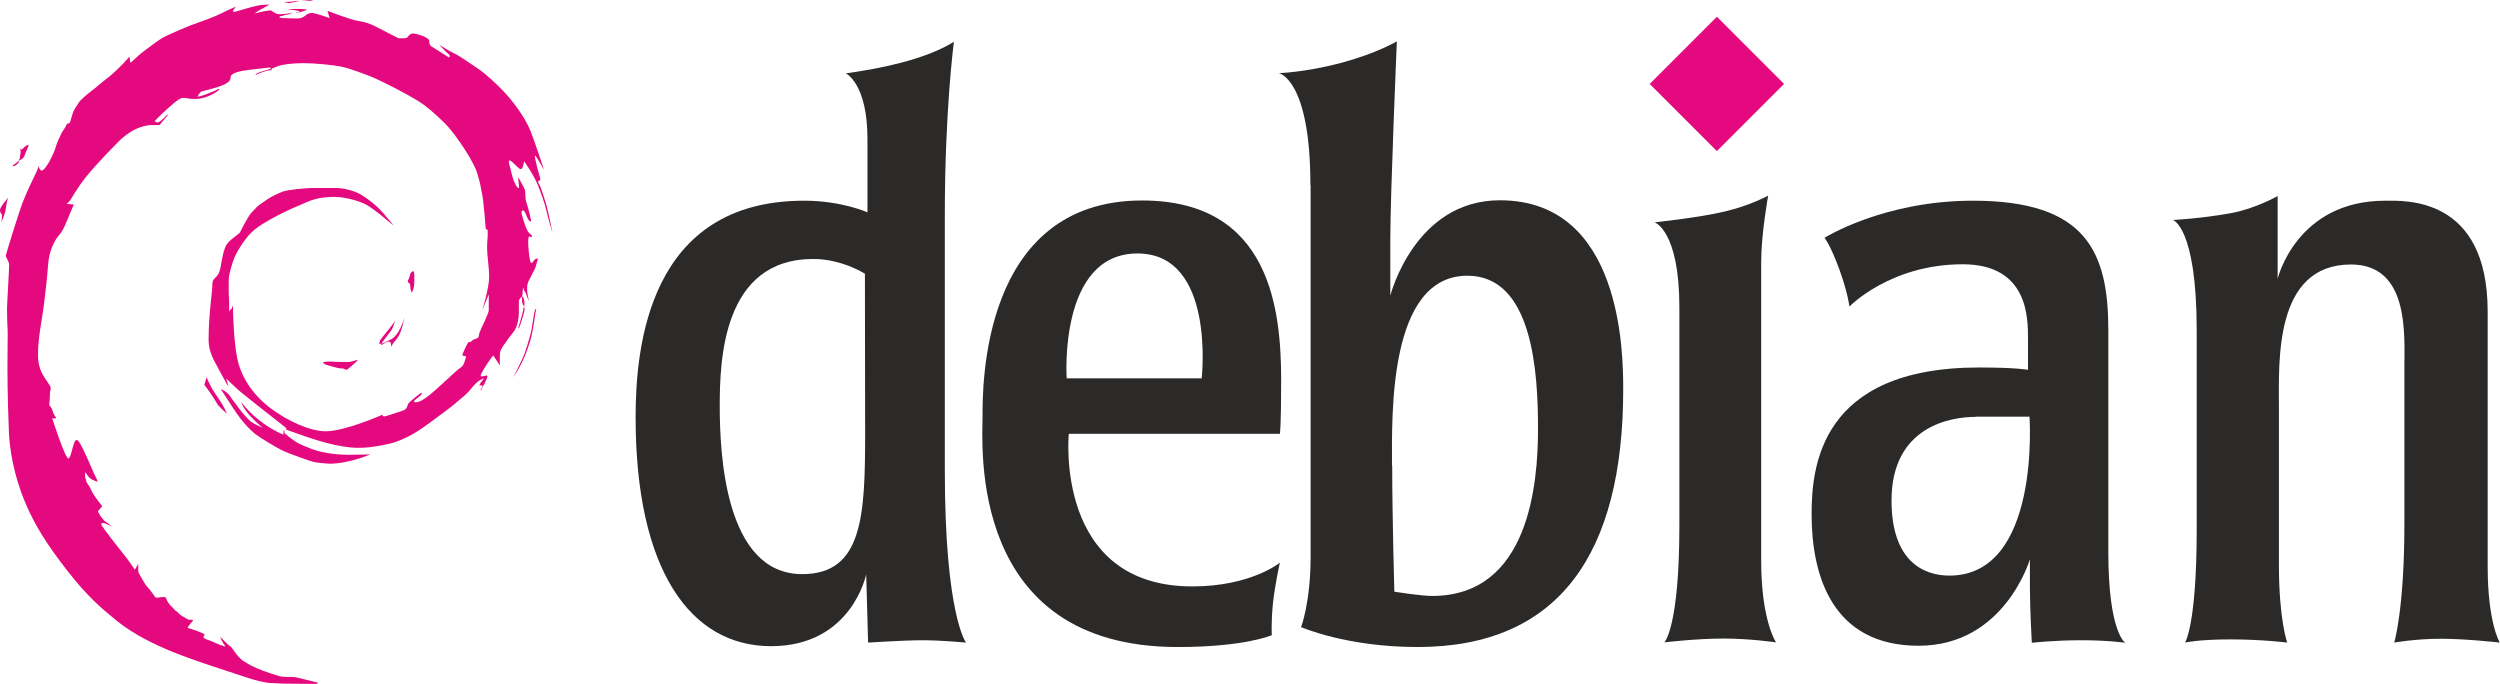 <?xml version="1.0" encoding="UTF-8"?>
<!DOCTYPE svg PUBLIC "-//W3C//DTD SVG 1.1//EN" "http://www.w3.org/Graphics/SVG/1.1/DTD/svg11.dtd">
<!-- Creator: CorelDRAW X6 -->
<svg xmlns="http://www.w3.org/2000/svg" xml:space="preserve" width="144.432mm" height="39.511mm" version="1.1" style="shape-rendering:geometricPrecision; text-rendering:geometricPrecision; image-rendering:optimizeQuality; fill-rule:evenodd; clip-rule:evenodd"
viewBox="0 0 11796 3227"
 xmlns:xlink="http://www.w3.org/1999/xlink">
 <defs>
  <style type="text/css">
   <![CDATA[
    .fil0 {fill:#2B2A29}
    .fil1 {fill:#E5097F}
   ]]>
  </style>
 </defs>
 <g id="Ebene_x0020_1">
  <path class="fil0" d="M10252 1038c0,0 129,-6 273,-32 117,-21 222,-81 222,-81l0 390c0,0 88,-368 508,-368 91,0 483,-22 483,523 0,25 0,1080 0,1203 0,266 57,359 57,359 0,0 -159,-18 -278,-18 -119,0 -220,18 -220,18 0,0 48,-157 48,-558 0,-207 0,-591 0,-743 0,-151 24,-483 -252,-483 -364,0 -340,459 -340,673 0,213 0,673 0,746 0,256 39,365 39,365 0,0 -118,-15 -268,-15 -150,0 -214,15 -214,15 0,0 55,-82 55,-533 0,-451 0,-768 0,-940 0,-492 -114,-522 -114,-522z"/>
  <polygon class="fil1" points="8101,79 8418,396 8101,713 7784,396 "/>
  <path class="fil0" d="M8310 2647c0,-121 0,-1273 0,-1409 0,-135 33,-315 33,-315 0,0 -85,47 -205,75 -120,29 -331,51 -331,51 0,0 117,38 117,401 0,199 0,904 0,1029 0,484 -71,552 -71,552 0,0 152,-18 278,-18 127,0 249,18 249,18 0,0 -70,-103 -70,-385z"/>
  <path class="fil0" d="M8726 1444c0,0 -8,-66 -48,-175 -40,-110 -69,-147 -69,-147 0,0 278,-175 700,-175 533,0 639,239 639,610l0 1047c0,381 80,429 80,429 0,0 -79,-12 -207,-12 -129,0 -234,12 -234,12 0,0 -9,-160 -9,-260l0 -134c0,0 -119,408 -525,408 -406,0 -505,-328 -505,-620 0,-219 36,-693 790,-693 178,0 231,11 231,11l0 -146c0,-95 3,-352 -308,-352 -342,0 -534,199 -534,199zm596 522l254 0c0,0 54,750 -378,750 -121,0 -273,-67 -273,-354 0,-355 286,-395 397,-395z"/>
  <path class="fil0" d="M6184 873l0 1755c0,214 -45,331 -45,331 0,0 214,94 549,94 670,0 971,-443 971,-1216 0,-169 -5,-892 -582,-892 -403,0 -517,450 -517,450l0 -266c0,-210 31,-934 31,-934 0,0 -93,56 -264,102 -171,45 -293,48 -293,48 0,0 149,27 149,528zm385 1325c0,238 10,594 10,594 0,0 127,20 178,20 458,0 500,-529 500,-789 0,-260 -23,-722 -333,-722 -375,0 -356,660 -356,897z"/>
  <path class="fil0" d="M6039 2655c0,0 -23,101 -33,194 -9,94 -5,148 -5,148 0,0 -126,56 -444,56 -992,0 -921,-953 -921,-1087 0,-134 -9,-1020 753,-1020 607,0 656,518 656,850 0,220 -6,251 -6,251l-996 0c0,0 -71,720 583,720 277,0 413,-112 413,-112zm-1006 -870l637 0c0,0 67,-589 -303,-589 -374,0 -334,589 -334,589z"/>
  <path class="fil0" d="M4501 196c0,0 -43,323 -43,818l0 1204c0,683 100,814 100,814 0,0 -118,-11 -204,-11 -86,0 -258,11 -258,11l-9 -322c0,0 -68,339 -449,339 -381,0 -639,-360 -639,-1080 0,-333 62,-1022 795,-1022 178,0 299,55 299,55l0 -347c0,-261 -102,-309 -102,-309 0,0 161,-20 304,-62 143,-42 207,-88 207,-88zm-421 1095c0,0 -107,-69 -243,-69 -427,0 -441,477 -441,694 0,217 22,793 389,793 286,0 297,-275 297,-667l-1 -751z"/>
  <path class="fil1" d="M1942 1381c0,0 13,-14 13,-55 0,-41 -1,-46 -6,-46 -6,0 -14,9 -16,23 -1,9 -9,19 -9,25 0,6 11,8 11,16 0,21 8,38 8,38z"/>
  <path class="fil1" d="M1524 1710c0,9 34,17 64,25 30,7 25,1 34,5 9,4 13,8 20,1 7,-7 53,-43 45,-43 -8,0 -20,10 -50,10 -52,0 -69,-2 -83,-2 -15,0 -30,2 -30,5z"/>
  <path class="fil1" d="M1497 3227c0,0 -78,-1 -131,-1 -52,0 -68,-3 -81,-3 -13,0 -27,-1 -61,-9 -34,-8 -65,-19 -87,-26 -22,-7 -83,-27 -124,-41 -41,-13 -151,-51 -216,-78 -65,-28 -163,-73 -244,-138 -81,-66 -141,-117 -237,-240 -96,-123 -151,-214 -189,-301 -39,-87 -79,-215 -85,-349 -2,-40 -7,-189 -7,-302 0,-113 2,-150 1,-178 -2,-28 -3,-77 -3,-104 0,-27 10,-180 10,-209 0,-11 -16,-36 -16,-41 0,-5 61,-202 79,-250 18,-48 56,-125 64,-142 9,-17 11,-31 11,-31 0,0 7,21 16,21 9,0 26,-25 37,-45 11,-20 25,-50 31,-73 7,-23 17,-39 22,-52 5,-13 16,-25 22,-37 6,-12 7,-16 14,-16 7,0 7,-4 17,-38 10,-34 24,-46 31,-59 7,-13 43,-43 62,-57 19,-14 51,-43 69,-56 18,-12 60,-52 81,-74 21,-22 27,-31 27,-31 0,0 3,8 3,16 0,8 0,17 11,6 11,-11 43,-40 66,-56 23,-16 59,-47 93,-63 34,-16 79,-36 126,-54 48,-17 104,-37 135,-53 31,-16 70,-32 70,-32 0,0 -30,30 -4,24 26,-6 100,-32 132,-32 17,0 30,-2 30,-2 0,0 -28,17 -43,24 -14,8 -28,18 -28,18 0,0 60,-14 73,-14 13,0 20,18 46,18 26,0 61,-7 61,-7 0,0 -21,10 -31,10 -10,0 -14,6 -24,6 -11,1 -11,9 5,9 16,1 58,2 74,2 34,0 37,-26 66,-26 16,0 84,24 84,24l-10 -34c0,0 105,41 141,47 36,6 54,11 88,28 34,17 105,54 105,54 0,0 30,2 38,-1 9,-3 14,-21 31,-21 17,0 77,19 77,34 0,15 3,22 11,27 8,5 82,52 82,52 0,0 10,-6 -2,-16 -12,-9 -43,-44 -43,-44 0,0 49,32 70,41 21,9 77,48 114,73 36,25 86,71 119,106 33,34 99,116 128,189 28,74 63,182 63,182 0,0 -38,-69 -43,-68 -5,1 20,92 24,104 4,12 0,12 -4,14 -4,2 -9,5 -1,16 8,11 29,78 37,107 8,29 27,125 27,125 0,0 -19,-62 -28,-102 -9,-41 -27,-89 -40,-121 -19,-50 -66,-116 -66,-116 0,0 -5,37 -16,37 -11,0 -42,-41 -52,-41 -10,0 -1,18 10,66 11,48 37,83 34,54 -3,-29 -9,-50 3,-29 12,21 26,47 26,56 0,9 1,41 6,53 5,12 24,83 21,87 -4,4 -12,-4 -19,-21 -6,-17 -13,-30 -17,-30 -4,0 -14,-1 -4,31 10,32 19,62 31,75 13,13 18,12 13,17 -5,5 -4,5 -7,1 -4,-4 -10,-5 -10,25 0,31 7,99 15,99 8,0 14,-21 25,-21 11,0 4,2 -2,29 -6,27 -15,32 -22,50 -7,18 -21,28 -21,62 0,34 10,61 10,61 0,0 -11,-21 -15,-35 -4,-14 -11,-15 -11,-21 0,-12 -5,-8 -5,6 0,22 -3,22 -3,26 0,4 7,-1 7,9 0,10 4,6 4,15 0,10 0,21 0,24 0,4 -11,-13 -11,-25 0,-12 2,-26 -5,-18 -7,8 -10,15 -10,15 0,0 0,33 0,58 0,25 -6,63 -22,86 -16,22 -28,34 -33,44 -6,10 -33,39 -34,61 -2,31 0,58 0,58l-32 -48c0,0 -25,32 -37,53 -13,21 -22,36 -22,41 0,5 0,5 7,5 7,0 25,-9 25,0 0,9 -34,76 -34,66 0,-4 17,-24 9,-24 -9,0 -16,4 -12,-4 4,-8 21,-29 21,-29 0,0 -19,5 -37,22 -18,18 -28,32 -37,42 -9,9 -11,11 -21,20 -11,9 -32,26 -45,38 -13,12 -78,59 -114,86 -36,27 -112,82 -194,101 -81,18 -119,19 -145,19 -26,0 -101,-2 -251,-54 -74,-26 -92,-32 -92,-34 0,-2 4,-1 4,-3 0,-2 -15,-12 -38,-31 -24,-19 -86,-68 -103,-81 -18,-14 -62,-50 -75,-60 -13,-10 -69,-64 -69,-64l11 36c0,0 -4,-2 -13,-19 -9,-17 -32,-57 -43,-79 -11,-21 -38,-66 -38,-118 0,-128 18,-225 18,-268 0,-13 4,-19 16,-30 12,-11 19,-25 24,-55 5,-30 14,-86 32,-106 23,-26 54,-42 59,-52 4,-10 40,-78 52,-90 12,-12 27,-30 39,-39 12,-9 23,-15 38,-26 15,-11 49,-27 72,-36 23,-9 112,-17 137,-17 25,0 96,0 118,0 22,0 76,9 114,31 38,23 64,47 79,60 15,14 39,42 48,53 9,11 27,33 27,33 0,0 -26,-20 -48,-39 -22,-18 -60,-50 -93,-65 -33,-15 -93,-31 -139,-31 -46,0 -90,7 -128,24 -39,17 -91,38 -142,65 -51,28 -88,48 -119,77 -30,29 -74,92 -89,139 -15,47 -20,70 -20,88 0,18 0,46 0,62 0,16 2,20 2,37 0,17 0,30 0,41 0,11 3,7 4,1 1,-6 8,-1 8,-6 0,-5 6,-23 6,-3 0,21 4,157 20,236 16,79 65,165 152,232 87,67 194,113 266,113 91,0 267,-78 267,-78 0,0 1,8 8,8 6,0 26,-7 57,-17 30,-10 43,-12 50,-25 7,-13 2,-14 11,-23 9,-9 55,-48 59,-47 4,1 -1,11 -15,22 -14,11 -33,23 -11,23 33,0 97,-63 140,-102 43,-40 60,-55 71,-62 11,-7 14,-17 18,-28 4,-11 10,-26 4,-26 -5,0 -18,1 -13,-11 5,-11 23,-55 29,-55 6,0 14,-3 18,-9 4,-6 29,-5 29,-20 0,-15 19,-50 31,-77 12,-27 16,-37 16,-47 0,-9 0,-72 0,-72l-31 75c0,0 33,-104 33,-161 0,-31 -10,-102 -10,-133 0,-32 3,-44 3,-61 0,-17 1,-26 -3,-26 -4,0 -7,-2 -7,-11 0,-9 -9,-107 -12,-129 -3,-22 -18,-115 -41,-159 -14,-27 -26,-52 -66,-110 -40,-58 -66,-88 -112,-129 -46,-41 -67,-59 -138,-98 -71,-39 -131,-68 -163,-82 -33,-13 -109,-43 -151,-51 -42,-8 -122,-16 -177,-16 -55,0 -101,7 -119,14 -19,6 -22,10 -26,10 -8,0 -1,9 -8,9 -8,0 -22,4 -39,9 -17,6 -33,14 -33,14 0,0 -5,-6 30,-17 27,-8 42,-11 42,-15 0,-4 -8,-3 -12,-3 -4,0 -51,6 -94,11 -43,5 -84,16 -84,33 0,17 -7,28 -53,45 -46,16 -83,21 -88,26 -6,5 -16,22 -16,22 0,0 10,1 49,-14 49,-18 55,-28 55,-21 0,6 -56,46 -113,46 -28,0 -45,-5 -58,-5 -13,0 -26,8 -73,50 -47,43 -61,59 -61,59 0,0 5,7 13,7 8,0 31,-20 38,-29 7,-9 20,-15 2,5 -31,34 -27,36 -32,36 -5,0 -15,0 -33,0 -17,0 -86,3 -164,83 -78,80 -144,150 -181,206 -37,55 -39,64 -48,73 -9,9 -11,10 -11,10l34 3c0,0 -23,55 -41,97 -18,42 -32,47 -48,75 -15,28 -29,61 -33,120 -4,59 -14,139 -19,180 -5,41 -17,107 -22,149 -5,42 -6,65 -6,91 0,25 5,66 30,103 25,37 30,44 30,51 0,8 -4,15 -4,35 0,20 -3,46 -3,46 0,0 12,10 16,27 5,18 18,35 18,35l-20 0c0,0 61,189 76,189 15,0 22,-87 39,-87 9,0 17,17 26,34 9,17 30,63 41,89 25,60 37,74 30,73 -7,-1 -33,-10 -44,-27 -11,-17 -13,-23 -13,-3 0,20 6,19 6,28 0,9 11,15 20,36 11,25 29,48 38,61 10,13 20,20 14,26 -5,6 -9,6 -9,10 0,4 -8,4 -8,9 0,5 19,37 35,49 17,12 32,23 32,23 0,0 -36,-16 -40,-16 -4,0 -17,-2 -9,12 8,14 83,111 104,136 21,26 52,72 52,72l16 -27c0,0 0,28 0,35 0,7 26,48 29,54 4,6 6,10 10,15 4,5 11,11 15,17 4,6 12,16 18,24 6,7 5,14 17,14 11,0 14,-3 27,-3 14,0 13,0 16,8 3,9 14,29 30,41 3,3 10,13 15,16 5,4 10,6 13,11 3,4 14,12 14,12 0,0 6,4 13,7 6,4 16,12 24,12 7,0 22,-1 16,6 -6,7 -28,32 -23,33 5,1 79,24 79,32 0,5 -5,2 -5,11 0,9 29,15 41,21 12,6 69,30 61,21 -8,-9 -24,-39 -23,-42 1,-2 35,37 44,41 9,5 15,17 23,27 8,11 23,33 44,46 22,13 46,33 163,69 29,9 56,2 84,7 28,6 102,25 102,25z"/>
  <path class="fil1" d="M1789 1621c0,-5 3,-5 3,-10 0,-6 20,-30 39,-53 19,-23 33,-43 33,-43 0,0 -9,34 -23,51 -14,18 -42,54 -40,55 2,1 15,-5 35,-15 19,-10 23,-12 39,-34 22,-31 34,-75 34,-75 0,0 -13,68 -32,95 -19,27 -18,19 -24,31 -6,11 -10,16 -8,6 1,-10 -3,-17 -10,-17 -17,0 -36,21 -36,15 0,-10 -9,-1 -9,-6z"/>
  <path class="fil1" d="M2471 1451c-3,0 -2,5 -2,11 0,6 -22,79 -23,84 -1,5 0,11 7,-8 6,-18 22,-65 22,-78 0,-6 0,-9 -4,-9z"/>
  <path class="fil1" d="M2528 1458c-4,0 -8,19 -13,53 -5,34 -8,54 -15,77 -6,22 -18,62 -26,83 -8,21 -52,110 -52,110 0,0 25,-37 44,-78 19,-41 29,-73 35,-92 6,-19 15,-63 17,-78 2,-16 7,-48 9,-60 3,-12 5,-13 1,-13z"/>
  <path class="fil1" d="M5 1050c0,0 18,-33 23,-69 5,-37 10,-48 10,-48 0,0 -38,43 -38,57 0,21 9,14 9,27 0,25 -4,33 -4,33z"/>
  <path class="fil1" d="M61 783c0,4 10,0 18,-7 8,-7 12,-12 10,-14 -2,-2 -3,-3 -6,1 -4,4 -15,13 -18,14 -3,1 -4,1 -4,5z"/>
  <path class="fil1" d="M89 758c1,1 10,-5 16,-9 6,-4 10,-12 14,-24 4,-12 16,-32 15,-39 0,-6 -9,0 -12,3 -3,3 -10,6 -12,10 -3,4 -13,10 -13,5 0,-6 -5,-9 0,10 2,8 -3,18 -3,26 0,12 -6,17 -6,17z"/>
  <path class="fil1" d="M976 1776l-12 40c0,0 17,21 33,45 16,24 28,45 32,51 5,6 23,23 28,28 6,5 14,12 14,12 0,0 -16,-34 -24,-47 -8,-13 -18,-28 -34,-51 -27,-41 -39,-77 -39,-77z"/>
  <path class="fil1" d="M1041 1836c0,0 26,38 35,53 9,15 41,63 60,88 19,24 47,55 71,73 24,18 96,61 118,72 22,11 55,24 90,36 35,13 56,20 71,23 15,3 59,7 69,7 92,0 192,-44 192,-44 0,0 -70,2 -102,2 -33,0 -113,-4 -173,-27 -60,-23 -70,-30 -80,-37 -11,-7 -51,-35 -51,-43 0,-8 4,-8 4,-8 0,0 -8,-3 -8,9 0,8 2,10 2,10 0,0 -7,2 -54,-25 -95,-54 -147,-128 -147,-128 0,0 6,25 40,63 34,38 63,59 63,59 0,0 -44,-19 -57,-29 -13,-11 -44,-45 -58,-65 -14,-19 -27,-36 -32,-43 -4,-7 -8,-12 -12,-17 -18,-23 -40,-28 -40,-28z"/>
  <path class="fil1" d="M1359 43c0,0 19,-1 44,-1 25,0 57,2 39,7 -17,5 -30,10 -30,10 0,0 -14,4 -14,0 0,-4 15,5 15,-4 0,-6 -54,-11 -54,-11z"/>
  <path class="fil1" d="M1345 12c0,3 16,-1 16,2 0,3 3,1 12,-1 9,-2 50,-10 35,-9 -15,0 -28,4 -38,4 -11,0 -25,1 -25,4z"/>
  <path class="fil1" d="M1429 3c5,1 33,3 34,1 1,-2 24,-2 10,-4 -14,-2 -10,2 -24,2 -15,0 -25,0 -20,1z"/>
 </g>
</svg>
